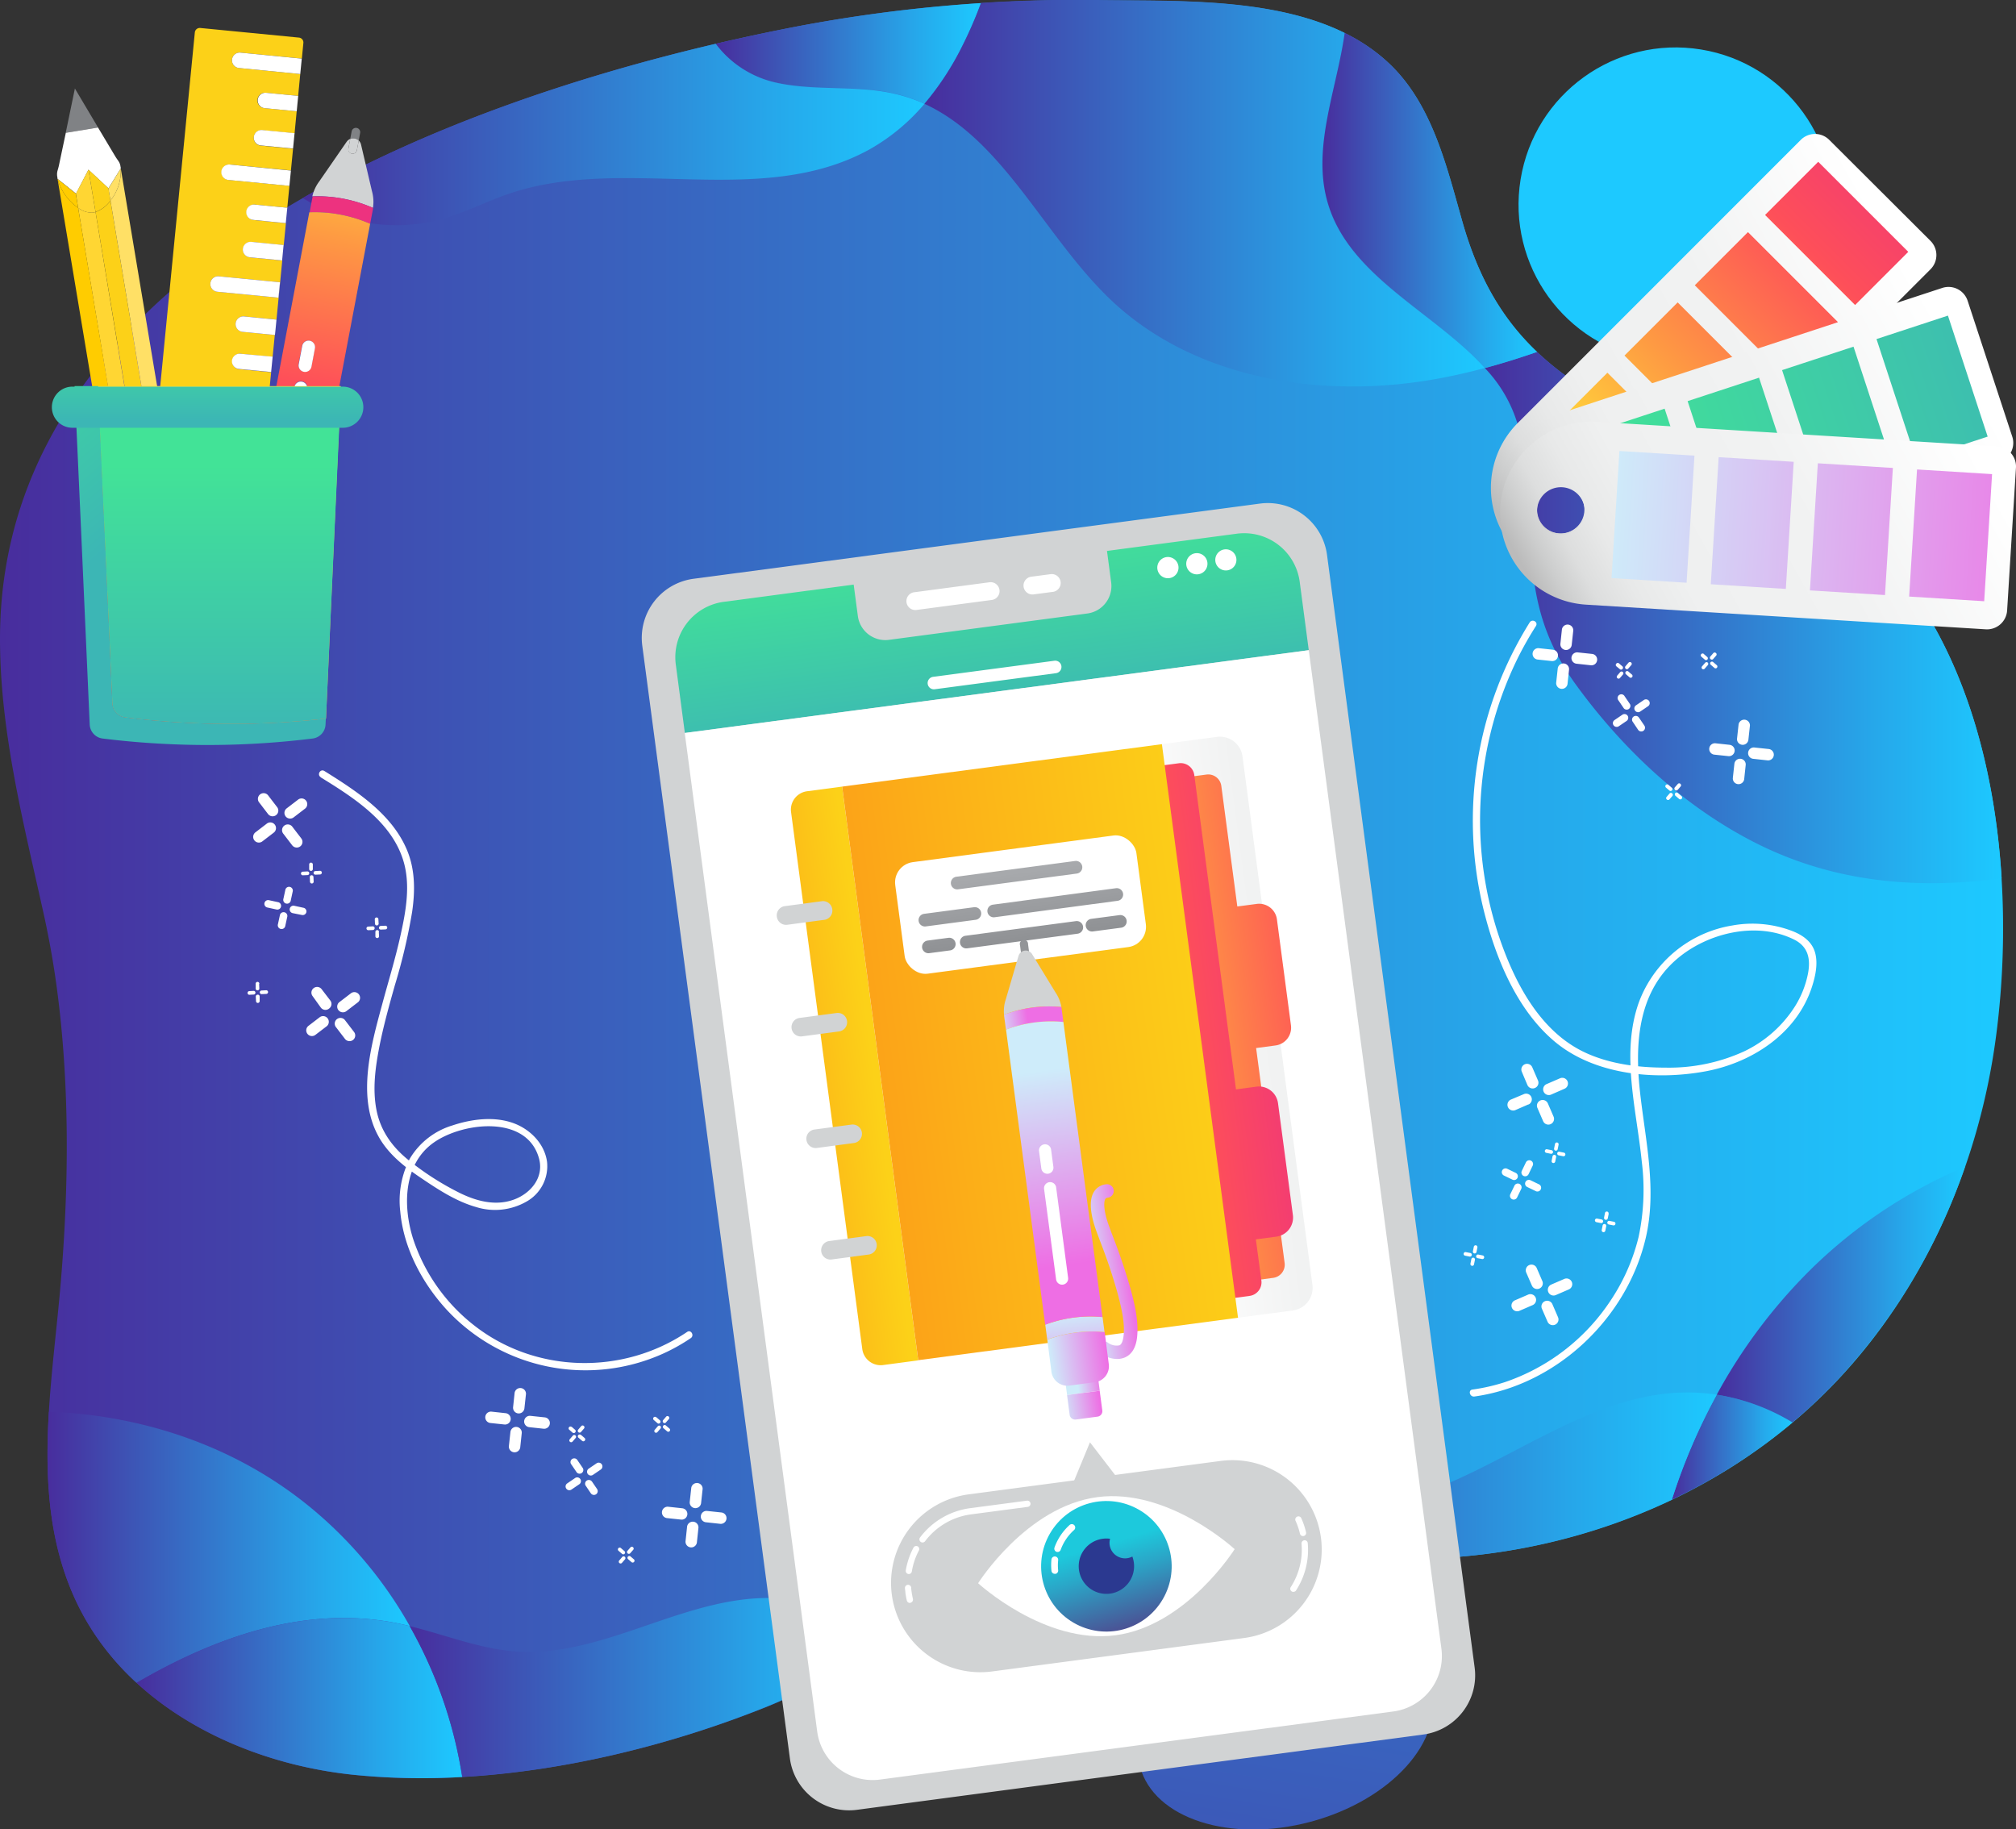 <svg xmlns="http://www.w3.org/2000/svg" xmlns:xlink="http://www.w3.org/1999/xlink" viewBox="0 0 490.15 444.76"><rect x="0" y="0" width="490.15" height="444.76" fill="#333333" stroke="none"/><defs><style>.cls-1{fill:url(#linear-gradient);}.cls-2{fill:url(#linear-gradient-2);}.cls-3{fill:url(#linear-gradient-3);}.cls-4{fill:url(#linear-gradient-4);}.cls-5{fill:url(#linear-gradient-5);}.cls-6{fill:url(#linear-gradient-6);}.cls-7{fill:url(#linear-gradient-7);}.cls-8{fill:url(#linear-gradient-8);}.cls-9{fill:url(#linear-gradient-9);}.cls-10{fill:url(#linear-gradient-10);}.cls-11{fill:url(#linear-gradient-11);}.cls-12{fill:url(#linear-gradient-12);}.cls-13{fill:url(#linear-gradient-13);}.cls-14{fill:url(#linear-gradient-14);}.cls-15{fill:#d1d3d4;}.cls-16{fill:url(#linear-gradient-15);}.cls-17{fill:#fff;}.cls-18{fill:url(#linear-gradient-16);}.cls-19{fill:url(#linear-gradient-17);}.cls-20{fill:url(#linear-gradient-18);}.cls-21{fill:url(#linear-gradient-19);}.cls-22{fill:url(#linear-gradient-20);}.cls-23{fill:url(#linear-gradient-21);}.cls-24{fill:url(#linear-gradient-22);}.cls-25{fill:url(#linear-gradient-23);}.cls-26{fill:url(#linear-gradient-24);}.cls-27{fill:url(#linear-gradient-25);}.cls-28{fill:url(#linear-gradient-26);}.cls-29{fill:url(#linear-gradient-27);}.cls-30{fill:#939598;}.cls-31{fill:url(#linear-gradient-28);}.cls-32{fill:url(#linear-gradient-29);}.cls-33{fill:url(#linear-gradient-30);}.cls-34{fill:url(#linear-gradient-31);}.cls-35{fill:url(#linear-gradient-32);}.cls-36{fill:url(#linear-gradient-33);}.cls-37{fill:url(#linear-gradient-34);}.cls-38{fill:#2b3990;}.cls-39{fill:#fcd118;}.cls-40{fill:#808285;}.cls-41{fill:#ffd633;}.cls-42{fill:#fc0;}.cls-43{fill:#ffe066;}.cls-44{fill:url(#linear-gradient-35);}.cls-45{fill:url(#linear-gradient-36);}.cls-46{fill:url(#linear-gradient-37);}.cls-47{fill:url(#linear-gradient-38);}.cls-48{fill:url(#linear-gradient-39);}.cls-49{fill:url(#linear-gradient-40);}.cls-50{fill:url(#linear-gradient-41);}.cls-51{fill:url(#linear-gradient-42);}.cls-52{fill:url(#linear-gradient-43);}.cls-53{fill:url(#linear-gradient-44);}.cls-54{fill:url(#linear-gradient-45);}.cls-55{fill:url(#linear-gradient-46);}.cls-56{fill:url(#linear-gradient-47);}.cls-57{fill:url(#linear-gradient-48);}.cls-58{fill:url(#linear-gradient-49);}.cls-59{fill:url(#linear-gradient-50);}.cls-60{fill:url(#linear-gradient-51);}.cls-61{fill:url(#linear-gradient-52);}.cls-62{fill:url(#linear-gradient-53);}.cls-63{fill:url(#linear-gradient-54);}.cls-64{fill:url(#linear-gradient-55);}</style><linearGradient id="linear-gradient" y1="216.16" x2="486.99" y2="216.16" gradientUnits="userSpaceOnUse"><stop offset="0" stop-color="#482d9d"/><stop offset="0.21" stop-color="#3e51b3"/><stop offset="0.75" stop-color="#26a7ea"/><stop offset="1" stop-color="#1dc9ff"/></linearGradient><linearGradient id="linear-gradient-2" x1="186.35" y1="533.76" x2="390.96" y2="85.76" gradientTransform="translate(391.26 -360.36) rotate(80.78)" xlink:href="#linear-gradient"/><linearGradient id="linear-gradient-3" x1="71.73" y1="1370.06" x2="276.33" y2="922.08" gradientTransform="matrix(1, 0, 0, 1, 176.3, -808.87)" xlink:href="#linear-gradient"/><linearGradient id="linear-gradient-4" x1="361.03" y1="150.13" x2="486.62" y2="150.13" xlink:href="#linear-gradient"/><linearGradient id="linear-gradient-5" x1="11.55" y1="376.18" x2="99.63" y2="376.18" xlink:href="#linear-gradient"/><linearGradient id="linear-gradient-6" x1="174.04" y1="12.99" x2="238.51" y2="12.99" xlink:href="#linear-gradient"/><linearGradient id="linear-gradient-7" x1="224.77" y1="46.98" x2="361.03" y2="46.98" xlink:href="#linear-gradient"/><linearGradient id="linear-gradient-8" x1="321.51" y1="48.74" x2="373.67" y2="48.74" xlink:href="#linear-gradient"/><linearGradient id="linear-gradient-9" x1="73.66" y1="32.71" x2="224.77" y2="32.71" xlink:href="#linear-gradient"/><linearGradient id="linear-gradient-10" x1="406.48" y1="351.84" x2="435.81" y2="351.84" xlink:href="#linear-gradient"/><linearGradient id="linear-gradient-11" x1="33.21" y1="412.84" x2="112.38" y2="412.84" xlink:href="#linear-gradient"/><linearGradient id="linear-gradient-12" x1="278.52" y1="358.75" x2="417.39" y2="358.75" xlink:href="#linear-gradient"/><linearGradient id="linear-gradient-13" x1="417.39" y1="314.75" x2="477.74" y2="314.75" xlink:href="#linear-gradient"/><linearGradient id="linear-gradient-14" x1="99.63" y1="410.26" x2="215.68" y2="410.26" xlink:href="#linear-gradient"/><linearGradient id="linear-gradient-15" x1="205.97" y1="-579.97" x2="205.97" y2="-532.72" gradientTransform="translate(109.47 732.75) rotate(-7.56)" gradientUnits="userSpaceOnUse"><stop offset="0" stop-color="#42e397"/><stop offset="1" stop-color="#3cb6b5"/></linearGradient><linearGradient id="linear-gradient-16" x1="-448.73" y1="2346.14" x2="-477.53" y2="2346.14" gradientTransform="translate(444.37 -2136.26) rotate(-7.56)" gradientUnits="userSpaceOnUse"><stop offset="0" stop-color="#f1f2f2"/><stop offset="1" stop-color="#fff"/></linearGradient><linearGradient id="linear-gradient-17" x1="-491.42" y1="2346.27" x2="-404.24" y2="2346.27" gradientTransform="translate(444.37 -2136.26) rotate(-7.56)" gradientUnits="userSpaceOnUse"><stop offset="0" stop-color="#ffde39"/><stop offset="0.09" stop-color="#ffc63c"/><stop offset="0.29" stop-color="#fe9843"/><stop offset="0.42" stop-color="#fe7d4b"/><stop offset="0.65" stop-color="#fe4f59"/><stop offset="1" stop-color="#ed327f"/></linearGradient><linearGradient id="linear-gradient-18" x1="-523.63" y1="2346.27" x2="-437.05" y2="2346.27" xlink:href="#linear-gradient-17"/><linearGradient id="linear-gradient-19" x1="-578.61" y1="2346.15" x2="-545.16" y2="2346.15" gradientTransform="translate(444.37 -2136.26) rotate(-7.56)" gradientUnits="userSpaceOnUse"><stop offset="0" stop-color="#fc9e18"/><stop offset="0.31" stop-color="#fcaf18"/><stop offset="1" stop-color="#fcd118"/></linearGradient><linearGradient id="linear-gradient-20" x1="-553.4" y1="2346.14" x2="-457.73" y2="2346.14" gradientTransform="translate(757.36 -2090.29)" xlink:href="#linear-gradient-19"/><linearGradient id="linear-gradient-21" x1="-504.41" y1="2302.04" x2="-504.41" y2="2329.07" gradientTransform="translate(444.37 -2136.26) rotate(-7.56)" gradientUnits="userSpaceOnUse"><stop offset="0" stop-color="#a7a9ac"/><stop offset="1" stop-color="#808285"/></linearGradient><linearGradient id="linear-gradient-22" x1="-495.97" y1="2302.04" x2="-495.97" y2="2329.07" xlink:href="#linear-gradient-21"/><linearGradient id="linear-gradient-23" x1="-521.81" y1="2302.04" x2="-521.81" y2="2329.06" xlink:href="#linear-gradient-21"/><linearGradient id="linear-gradient-24" x1="-484.35" y1="2302.04" x2="-484.35" y2="2329.06" xlink:href="#linear-gradient-21"/><linearGradient id="linear-gradient-25" x1="-505.13" y1="2302.04" x2="-505.13" y2="2329.06" xlink:href="#linear-gradient-21"/><linearGradient id="linear-gradient-26" x1="-525.38" y1="2302.04" x2="-525.38" y2="2329.06" xlink:href="#linear-gradient-21"/><linearGradient id="linear-gradient-27" x1="209.21" y1="-398.68" x2="219.64" y2="-398.68" gradientTransform="translate(109.47 732.75) rotate(-7.56)" gradientUnits="userSpaceOnUse"><stop offset="0" stop-color="#ceecfa"/><stop offset="1" stop-color="#ee6ee4"/></linearGradient><linearGradient id="linear-gradient-28" x1="5508.48" y1="5091.7" x2="5508.48" y2="5085.39" gradientTransform="translate(5353.75 -5171.5) rotate(90)" xlink:href="#linear-gradient-27"/><linearGradient id="linear-gradient-29" x1="5513.56" y1="5096.35" x2="5513.56" y2="5086.87" gradientTransform="translate(4584.93 -5793.29) rotate(82.44)" xlink:href="#linear-gradient-27"/><linearGradient id="linear-gradient-30" x1="197.39" y1="-378.94" x2="211.47" y2="-378.94" xlink:href="#linear-gradient-27"/><linearGradient id="linear-gradient-31" x1="204.43" y1="-390.13" x2="204.43" y2="-367.81" xlink:href="#linear-gradient-27"/><linearGradient id="linear-gradient-32" x1="5418.2" y1="5099.75" x2="5418.2" y2="5092.13" gradientTransform="translate(4584.93 -5793.29) rotate(82.44)" xlink:href="#linear-gradient-27"/><linearGradient id="linear-gradient-33" x1="204.43" y1="-449.43" x2="204.43" y2="-401.77" xlink:href="#linear-gradient-27"/><linearGradient id="linear-gradient-34" x1="318.94" y1="-1134.33" x2="318.94" y2="-1161.25" gradientTransform="translate(-756.42 1002.59) rotate(43.34)" gradientUnits="userSpaceOnUse"><stop offset="0" stop-color="#582d7f"/><stop offset="0.21" stop-color="#4b5194"/><stop offset="0.75" stop-color="#2aa7c8"/><stop offset="1" stop-color="#1dc9dc"/></linearGradient><linearGradient id="linear-gradient-35" x1="4396.34" y1="2465.33" x2="4396.34" y2="2457.18" gradientTransform="matrix(-0.19, 0.98, -0.98, -0.19, 3314.04, -3811.56)" xlink:href="#linear-gradient-17"/><linearGradient id="linear-gradient-36" x1="4393.96" y1="2455.39" x2="4492.49" y2="2455.39" gradientTransform="matrix(-0.19, 0.98, -0.98, -0.19, 3314.04, -3811.56)" xlink:href="#linear-gradient-17"/><linearGradient id="linear-gradient-37" x1="-19.47" y1="86.1" x2="23.23" y2="136.03" gradientTransform="matrix(1, 0, 0, 1, 0, 0)" xlink:href="#linear-gradient-15"/><linearGradient id="linear-gradient-38" x1="53.38" y1="94.18" x2="53.38" y2="196.61" gradientUnits="userSpaceOnUse"><stop offset="0" stop-color="#ffde39"/><stop offset="0.33" stop-color="#ffc63c"/><stop offset="1" stop-color="#fe9843"/></linearGradient><linearGradient id="linear-gradient-39" x1="53.38" y1="112.99" x2="53.38" y2="181.14" gradientTransform="matrix(1, 0, 0, 1, 0, 0)" xlink:href="#linear-gradient-15"/><linearGradient id="linear-gradient-40" x1="50.5" y1="80.28" x2="50.5" y2="102.38" gradientTransform="matrix(1, 0, 0, 1, 0, 0)" xlink:href="#linear-gradient-15"/><linearGradient id="linear-gradient-41" x1="-228.36" y1="2336.4" x2="-196.5" y2="2224.88" gradientTransform="translate(2173.73 -1373.29) rotate(45)" gradientUnits="userSpaceOnUse"><stop offset="0" stop-color="#bbb"/><stop offset="0.05" stop-color="#cccdcd"/><stop offset="0.11" stop-color="#dddede"/><stop offset="0.19" stop-color="#e8e9e9"/><stop offset="0.3" stop-color="#eff0f0"/><stop offset="0.6" stop-color="#f1f2f2"/><stop offset="1" stop-color="#fff"/></linearGradient><linearGradient id="linear-gradient-42" x1="-210.1" y1="2316.06" x2="-210.1" y2="2198.64" gradientTransform="translate(656.65 -2175.74)" xlink:href="#linear-gradient-17"/><linearGradient id="linear-gradient-43" x1="-210.1" y1="2316.06" x2="-210.1" y2="2198.64" gradientTransform="translate(639.56 -2182.82)" xlink:href="#linear-gradient-17"/><linearGradient id="linear-gradient-44" x1="-210.1" y1="2316.06" x2="-210.1" y2="2198.64" gradientTransform="translate(622.47 -2189.9)" xlink:href="#linear-gradient-17"/><linearGradient id="linear-gradient-45" x1="-210.1" y1="2316.06" x2="-210.1" y2="2198.64" gradientTransform="translate(605.39 -2196.97)" xlink:href="#linear-gradient-17"/><linearGradient id="linear-gradient-46" x1="-203.66" y1="2343.19" x2="-171.67" y2="2231.23" xlink:href="#linear-gradient-41"/><linearGradient id="linear-gradient-47" x1="173.25" y1="3968.41" x2="173.25" y2="3850.99" gradientTransform="translate(296.41 -3790.63)" xlink:href="#linear-gradient-15"/><linearGradient id="linear-gradient-48" x1="173.25" y1="3968.41" x2="173.25" y2="3850.99" gradientTransform="translate(273.45 -3807.26)" xlink:href="#linear-gradient-15"/><linearGradient id="linear-gradient-49" x1="173.25" y1="3968.41" x2="173.25" y2="3850.98" gradientTransform="translate(250.49 -3823.89)" xlink:href="#linear-gradient-15"/><linearGradient id="linear-gradient-50" x1="173.25" y1="3968.41" x2="173.25" y2="3850.98" gradientTransform="translate(227.53 -3840.52)" xlink:href="#linear-gradient-15"/><linearGradient id="linear-gradient-51" x1="-185.99" y1="2349.62" x2="-155.9" y2="2244.33" xlink:href="#linear-gradient-41"/><linearGradient id="linear-gradient-52" x1="1064.43" y1="5197.86" x2="1064.43" y2="5080.45" gradientTransform="translate(-590.19 -4984.26)" xlink:href="#linear-gradient-27"/><linearGradient id="linear-gradient-53" x1="1064.43" y1="5197.86" x2="1064.43" y2="5080.45" gradientTransform="translate(-614.3 -5009.93)" xlink:href="#linear-gradient-27"/><linearGradient id="linear-gradient-54" x1="1064.43" y1="5197.86" x2="1064.43" y2="5080.44" gradientTransform="translate(-638.43 -5035.59)" xlink:href="#linear-gradient-27"/><linearGradient id="linear-gradient-55" x1="1064.43" y1="5197.86" x2="1064.43" y2="5080.44" gradientTransform="translate(-662.56 -5061.25)" xlink:href="#linear-gradient-27"/></defs><g id="Ebene_2" data-name="Ebene 2"><g id="FILL_THE" data-name="FILL THE"><path class="cls-1" d="M13.41,237.31q-1.1-7.44-2.78-15.09C5.73,200.12,0,177.93,0,155.29.06,62.45,115.66,22,190.53,7.07a361.89,361.89,0,0,1,76.3-7c22.84.34,53.79-1.36,71.39,15.84,10,9.81,13.45,24.33,17.28,37.84C361.42,74.64,371.9,87.5,391,97.81c20.84,11.28,45.49,16.83,63.09,33.5,30.46,28.82,36.4,80.39,31.29,120-4,31.33-17.23,61.76-39,84.64-30.09,31.6-75,46.46-118.1,42.39-17.44-1.64-34.32-9.27-52-6.85-32.41,4.43-60.29,31.69-90.41,43.7C155.21,427.36,118.45,435,85.53,431.44c-26.9-2.89-54.21-16.5-66.33-40.7C7.25,366.87,12.3,339.43,14.58,314,16.84,288.83,17.09,262.36,13.41,237.31Z"/><circle class="cls-2" cx="407.41" cy="49.75" r="38.22" transform="translate(293.04 443.93) rotate(-80.78)"/><ellipse class="cls-3" cx="312.57" cy="420.01" rx="36.61" ry="23.66" transform="translate(-98.14 95.32) rotate(-15.01)"/><path class="cls-4" d="M369.38,104.58c5.38,23.65-1.87,40.56,14,62.19,11.28,15.42,25.57,28.86,42.52,37.68,19.5,10.15,40.13,11.84,60.76,9.08-1.89-30.61-11.19-62-32.55-82.22-17.6-16.67-42.25-22.22-63.09-33.5a79.33,79.33,0,0,1-17.31-12.26C369.5,87,365.29,88.33,361,89.47A33.67,33.67,0,0,1,369.38,104.58Z"/><path class="cls-5" d="M96.46,394.62c1.06.21,2.12.45,3.17.71a102.41,102.41,0,0,0-23-27.89C58.42,352,35.34,344.07,11.89,343.22c-1,16.32-.15,32.62,7.31,47.52a64,64,0,0,0,14,18.39C52.88,397.67,74.6,390.28,96.46,394.62Z"/><path class="cls-6" d="M188.44,20c9.78,2.23,20.17.47,29.9,2.95a37.63,37.63,0,0,1,6.43,2.27,69.48,69.48,0,0,0,9-13.7A101.06,101.06,0,0,0,238.51.75a365.47,365.47,0,0,0-48,6.32C185.22,8.13,179.7,9.32,174,10.65A25.08,25.08,0,0,0,188.44,20Z"/><path class="cls-7" d="M224.77,25.24c19.41,8.89,29.44,32.79,45.66,48C291,92.46,321.86,97.11,349.52,92.07Q355.34,91,361,89.47c-12.1-13.37-32.6-22-38.08-39.56-4.23-13.54,2-27.75,4-41.91C309.2-.75,285.35.31,266.83,0q-14.16-.21-28.32.71a101.06,101.06,0,0,1-4.69,10.79A69.48,69.48,0,0,1,224.77,25.24Z"/><path class="cls-8" d="M323,49.91c5.48,17.54,26,26.19,38.08,39.56,4.26-1.14,8.47-2.46,12.64-3.92C365,77.29,359.31,67.18,355.5,53.72s-7.24-28-17.28-37.84A43.62,43.62,0,0,0,326.94,8C324.94,22.16,318.72,36.37,323,49.91Z"/><path class="cls-9" d="M107.24,53.34c5.59-1.56,10.79-4.26,16.28-6.16,28.14-9.71,61.19,3.78,87.78-10.8a48.92,48.92,0,0,0,13.47-11.14A37.63,37.63,0,0,0,218.34,23c-9.73-2.48-20.12-.72-29.9-2.95A25.08,25.08,0,0,1,174,10.65c-32,7.51-68.88,19.43-100.38,37.49A42.57,42.57,0,0,0,107.24,53.34Z"/><path class="cls-10" d="M406.48,364.6a137.63,137.63,0,0,0,29.33-18.78,50.35,50.35,0,0,0-18.42-6.74A144.12,144.12,0,0,0,406.48,364.6Z"/><path class="cls-11" d="M96.46,394.62c-21.86-4.34-43.58,3.05-63.25,14.51,13.93,12.8,33.22,20.26,52.32,22.31a165.22,165.22,0,0,0,26.85.58,108.11,108.11,0,0,0-12.75-36.69C98.58,395.07,97.52,394.83,96.46,394.62Z"/><path class="cls-12" d="M407.07,338.63c-30,2.08-54.89,31.33-84.69,27.36-5.21-.69-10.25-2.41-15.47-3.08-10.1-1.28-20.37,2.08-28.39,8.31,16.87-1.51,33,5.53,49.72,7.1a150.14,150.14,0,0,0,78.24-13.72,144.12,144.12,0,0,1,10.91-25.52A47.5,47.5,0,0,0,407.07,338.63Z"/><path class="cls-13" d="M446.34,335.93a144.53,144.53,0,0,0,31.4-52.25,119.55,119.55,0,0,0-37.23,24.69,130.6,130.6,0,0,0-23.12,30.71,50.35,50.35,0,0,1,18.42,6.74A129.29,129.29,0,0,0,446.34,335.93Z"/><path class="cls-14" d="M185.4,388.52c-20.51.59-39.33,14.38-59.8,13-8.89-.61-17.3-4.06-26-6.18A108.11,108.11,0,0,1,112.38,432c25.16-1.41,51-7.89,73.42-16.85,10.13-4,20-9.8,29.88-15.84C207.14,392.39,196.44,388.2,185.4,388.52Z"/><path class="cls-15" d="M346.06,421.69,208.34,440a14.52,14.52,0,0,1-16.29-12.48L156.16,157a14.5,14.5,0,0,1,12.47-16.29l137.72-18.28a14.52,14.52,0,0,1,16.29,12.48L358.53,405.4A14.51,14.51,0,0,1,346.06,421.69Z"/><path class="cls-16" d="M316,141.45a13.62,13.62,0,0,0-15.28-11.7L176,146.31a13.59,13.59,0,0,0-11.69,15.27l2.2,16.62L318.2,158.07Z"/><path class="cls-17" d="M166.48,178.2,198.69,421A13.6,13.6,0,0,0,214,432.64l124.76-16.55a13.6,13.6,0,0,0,11.69-15.27L318.2,158.07Z"/><path class="cls-17" d="M286.51,137.65a2.58,2.58,0,1,1-2.9-2.21A2.59,2.59,0,0,1,286.51,137.65Z"/><path class="cls-17" d="M293.55,136.72a2.58,2.58,0,1,1-2.89-2.22A2.58,2.58,0,0,1,293.55,136.72Z"/><path class="cls-17" d="M300.59,135.78a2.57,2.57,0,1,1-2.89-2.21A2.58,2.58,0,0,1,300.59,135.78Z"/><path class="cls-15" d="M264.37,149.15l-48.25,6.41a6.74,6.74,0,0,1-7.55-5.79l-1.35-10.16,61.59-8.17,1.35,10.16A6.73,6.73,0,0,1,264.37,149.15Z"/><path class="cls-17" d="M241.21,145.85l-18.45,2.45a2.17,2.17,0,0,1-.57-4.3l18.45-2.45a2.17,2.17,0,0,1,.57,4.3Z"/><path class="cls-17" d="M256.07,143.88l-4.84.64a2.17,2.17,0,0,1-.57-4.3l4.84-.64a2.17,2.17,0,0,1,.57,4.3Z"/><path class="cls-17" d="M256.75,163.66l-29.49,3.91a1.52,1.52,0,0,1-1.71-1.31h0a1.53,1.53,0,0,1,1.31-1.71l29.49-3.91a1.52,1.52,0,0,1,1.71,1.31h0A1.53,1.53,0,0,1,256.75,163.66Z"/><path class="cls-18" d="M314.37,318.59,229.11,329.9l-18.5-139.44,85.26-11.31a5.53,5.53,0,0,1,6.22,4.76l17,128.46A5.53,5.53,0,0,1,314.37,318.59Z"/><path class="cls-19" d="M305.55,219.76l-4.72.62-3.89-29.3a3.21,3.21,0,0,0-3.62-2.77l-16.94,2.24,16.24,122.37,16.94-2.25a3.23,3.23,0,0,0,2.77-3.63L305.4,254.8l4.72-.63a4.36,4.36,0,0,0,3.75-4.9l-3.41-25.76A4.37,4.37,0,0,0,305.55,219.76Z"/><path class="cls-20" d="M305.45,264.19l-4.94.66-10.14-76.41a3.34,3.34,0,0,0-3.75-2.88l-18,2.39,17.18,129.5,18-2.39a3.34,3.34,0,0,0,2.88-3.75l-1.34-10,5-.66a4.68,4.68,0,0,0,4-5.25l-3.61-27.15A4.68,4.68,0,0,0,305.45,264.19Z"/><path class="cls-21" d="M192.33,197.42,209.65,328a4.51,4.51,0,0,0,5.06,3.87l8.54-1.14L204.74,191.24l-8.54,1.13A4.51,4.51,0,0,0,192.33,197.42Z"/><rect class="cls-22" x="213.65" y="185.47" width="78.43" height="140.67" transform="translate(-31.45 35.49) rotate(-7.56)"/><rect class="cls-17" x="218.54" y="206.25" width="59.15" height="27.36" rx="4.97" transform="translate(-26.77 34.55) rotate(-7.56)"/><path class="cls-23" d="M261.8,212.38l-28.87,3.83a1.54,1.54,0,0,1-.41-3.06l28.87-3.83a1.54,1.54,0,0,1,.41,3.06Z"/><path class="cls-24" d="M271.73,219l-29.92,4a1.54,1.54,0,1,1-.41-3.06l29.92-4a1.54,1.54,0,1,1,.41,3.06Z"/><path class="cls-25" d="M237.22,223.62l-12.14,1.61a1.54,1.54,0,0,1-.41-3.06l12.14-1.61a1.54,1.54,0,1,1,.41,3.06Z"/><path class="cls-26" d="M272.59,225.54l-6.88.91a1.54,1.54,0,0,1-.41-3.06l6.89-.91a1.54,1.54,0,0,1,.4,3.06Z"/><path class="cls-27" d="M262,227l-26.86,3.56a1.54,1.54,0,0,1-.41-3.06l26.86-3.56A1.54,1.54,0,1,1,262,227Z"/><path class="cls-28" d="M231,231.06l-5.07.67a1.54,1.54,0,0,1-.41-3.06l5.07-.67a1.54,1.54,0,0,1,.41,3.06Z"/><path class="cls-15" d="M200.41,223.63l-9,1.2a2.26,2.26,0,0,1-2.54-2h0a2.25,2.25,0,0,1,1.94-2.53l9-1.2a2.26,2.26,0,0,1,2.54,1.94h0A2.27,2.27,0,0,1,200.41,223.63Z"/><path class="cls-15" d="M204,250.76l-9,1.2a2.26,2.26,0,0,1-2.54-1.94h0a2.25,2.25,0,0,1,1.94-2.54l9-1.2a2.26,2.26,0,0,1,2.54,1.94h0A2.26,2.26,0,0,1,204,250.76Z"/><path class="cls-15" d="M207.61,277.89l-9,1.2a2.26,2.26,0,0,1-2.54-1.94h0a2.25,2.25,0,0,1,1.94-2.54l9-1.2a2.26,2.26,0,0,1,2.54,1.94h0A2.26,2.26,0,0,1,207.61,277.89Z"/><path class="cls-15" d="M211.21,305l-9,1.2a2.25,2.25,0,0,1-2.54-1.94h0a2.26,2.26,0,0,1,1.94-2.54l9-1.2a2.26,2.26,0,0,1,2.54,1.95h0A2.26,2.26,0,0,1,211.21,305Z"/><path class="cls-29" d="M266.82,328a1.62,1.62,0,0,1,.23-1.08,1.64,1.64,0,0,1,2.26-.53,3.52,3.52,0,0,0,2.87.68c.65-.31.9-1.46,1-2.37.32-3.08-.44-6.33-1.38-10a133.74,133.74,0,0,0-4.35-13c-.27-.73-.54-1.46-.82-2.2-1.13-3.07-2.17-7.24-.69-9.7a3.89,3.89,0,0,1,2.94-1.87,1.64,1.64,0,1,1,.43,3.25c-.38.05-.49.18-.57.31-.48.81-.37,3.25,1,6.87.27.73.54,1.47.82,2.2a140.14,140.14,0,0,1,4.45,13.3c.78,3,1.86,7.2,1.46,11.12-.26,2.56-1.24,4.24-2.89,5s-3.83.46-6-.86A1.63,1.63,0,0,1,266.82,328Z"/><path class="cls-30" d="M248.5,233.75,248,229.8a1,1,0,1,1,1.95-.26l.53,4a1,1,0,1,1-1.95.26Z"/><rect class="cls-31" x="259.14" y="334.67" width="8.01" height="3.98" transform="translate(-42 37.54) rotate(-7.56)"/><path class="cls-32" d="M268,342.9l-.63-4.79-7.94,1.05.63,4.8a1.35,1.35,0,0,0,1.51,1.15l5.28-.7A1.34,1.34,0,0,0,268,342.9Z"/><path class="cls-15" d="M250.59,245a31.47,31.47,0,0,1,7.39-.19h.07a9,9,0,0,0-1.42-3.52l-5.73-9.38a1.83,1.83,0,0,0-3.25.43l-3.09,10.55a9,9,0,0,0-.45,3.77h.07A31.06,31.06,0,0,1,250.59,245Z"/><path class="cls-33" d="M269.58,331.66l-1-7.82h-.08a31.38,31.38,0,0,0-7.38.19,31.06,31.06,0,0,0-6.41,1.64h-.08l1,7.82a3.91,3.91,0,0,0,4.39,3.37l6.2-.82A3.92,3.92,0,0,0,269.58,331.66Z"/><path class="cls-34" d="M268.54,323.84l-.48-3.64H268a31.47,31.47,0,0,0-7.39.19,31.12,31.12,0,0,0-6.4,1.64h-.08l.48,3.64h.08a31.06,31.06,0,0,1,6.41-1.64,31.38,31.38,0,0,1,7.38-.19Z"/><path class="cls-35" d="M251.07,248.65a31.47,31.47,0,0,1,7.39-.19h.08l-.44-3.3c0-.12,0-.23-.05-.34H258a31.47,31.47,0,0,0-7.39.19,31.06,31.06,0,0,0-6.41,1.64h-.07c0,.11,0,.23,0,.34l.44,3.3h.08A31.77,31.77,0,0,1,251.07,248.65Z"/><path class="cls-36" d="M268.06,320.2l-9.52-71.75h-.08a31.16,31.16,0,0,0-13.79,1.83h-.08l9.52,71.75h.08a31.12,31.12,0,0,1,6.4-1.64,31.47,31.47,0,0,1,7.39-.19Z"/><path class="cls-17" d="M256.77,311.05l-2.91-21.9a1.48,1.48,0,1,1,2.93-.39l2.9,21.9a1.47,1.47,0,1,1-2.92.39Z"/><path class="cls-17" d="M253.17,284l-.56-4.22a1.48,1.48,0,0,1,2.93-.38l.56,4.21a1.48,1.48,0,1,1-2.93.39Z"/><path class="cls-15" d="M302.49,398.23l-61.27,8.13a21.72,21.72,0,0,1-24.39-18.67h0a21.72,21.72,0,0,1,18.67-24.38l61.28-8.13a21.71,21.71,0,0,1,24.38,18.67h0A21.71,21.71,0,0,1,302.49,398.23Z"/><path class="cls-17" d="M314.54,387a.72.72,0,0,1-.51-.11.75.75,0,0,1-.23-1,16.74,16.74,0,0,0,2.64-10.6.77.77,0,0,1,.69-.82.75.75,0,0,1,.82.69,18.12,18.12,0,0,1-2.87,11.55A.73.73,0,0,1,314.54,387Z"/><path class="cls-17" d="M316.9,373.44a.75.75,0,0,1-.84-.58,16.94,16.94,0,0,0-1.1-3.19.77.77,0,0,1,1.39-.64,18.66,18.66,0,0,1,1.19,3.49.75.75,0,0,1-.57.91Z"/><path class="cls-17" d="M224.4,375a.73.73,0,0,1-.56-.15.76.76,0,0,1-.15-1.06,18.24,18.24,0,0,1,12.23-7.13l13.76-1.82a.76.76,0,0,1,.86.65.77.77,0,0,1-.66.86l-13.76,1.82a16.74,16.74,0,0,0-11.21,6.54A.76.76,0,0,1,224.4,375Z"/><path class="cls-17" d="M221.08,382.67h-.23a.77.77,0,0,1-.63-.88,18.52,18.52,0,0,1,1.88-5.54.76.76,0,0,1,1-.31.75.75,0,0,1,.32,1,16.5,16.5,0,0,0-1.72,5.08A.76.76,0,0,1,221.08,382.67Z"/><path class="cls-17" d="M221.32,389.7a.77.77,0,0,1-.84-.58c-.15-.61-.26-1.24-.35-1.87,0-.37-.09-.76-.11-1.13a.76.76,0,0,1,.7-.82.77.77,0,0,1,.82.71c0,.34.06.7.1,1,.08.58.19,1.15.32,1.71a.77.77,0,0,1-.56.92Z"/><polygon class="cls-15" points="265 350.65 258.41 366.61 275.53 364.34 265 350.65"/><path class="cls-17" d="M300.18,376.63s-11.73,18.65-28.95,20.93-33.42-12.65-33.42-12.65,11.74-18.65,29-20.93S300.18,376.63,300.18,376.63Z"/><circle class="cls-37" cx="269" cy="380.77" r="15.87" transform="translate(-195.41 421.67) rotate(-59.79)"/><path class="cls-17" d="M257.38,377.28a.86.86,0,0,1-.5,0,.82.82,0,0,1-.5-1.05A13.53,13.53,0,0,1,260,370.8a.82.82,0,1,1,1.1,1.21,11.9,11.9,0,0,0-3.21,4.76A.83.83,0,0,1,257.38,377.28Z"/><path class="cls-17" d="M256.68,382.62a.41.41,0,0,1-.16,0,.81.81,0,0,1-.88-.74,13.3,13.3,0,0,1,0-2.75.82.82,0,0,1,1.63.19,11.51,11.51,0,0,0,0,2.42A.82.82,0,0,1,256.68,382.62Z"/><path class="cls-38" d="M274.05,378.83a3.78,3.78,0,0,1-4.16-4.73,6.63,6.63,0,0,0-1.78,0,6.73,6.73,0,1,0,7.56,5.78,7.09,7.09,0,0,0-.36-1.46A3.89,3.89,0,0,1,274.05,378.83Z"/><path class="cls-39" d="M64.82,101.79,65,99.56,50.18,98.12a1.88,1.88,0,0,1,.36-3.74h0L65.4,95.82l1.41-14.38L59,80.68a1.88,1.88,0,0,1,.37-3.75h0l7.85.76L67,80l1.79-18.33-.16,1.66-7.85-.76a1.88,1.88,0,0,1,.36-3.75h0l7.85.77.52-5.33-7.84-.76A1.88,1.88,0,1,1,62,49.74h0l7.85.76.52-5.32L55.51,43.74A1.88,1.88,0,0,1,55.87,40h0l14.86,1.44L70.58,43l.67-6.84-7.85-.76a1.88,1.88,0,0,1,.36-3.75h0l7.86.76L73,18,58.17,16.54a1.88,1.88,0,1,1,.36-3.74h0l14.86,1.44.37-3.79a1.2,1.2,0,0,0-1.08-1.31l-24-2.34a1.21,1.21,0,0,0-1.31,1.08l-8.71,89,.81,4.9ZM62.6,24.24a1.88,1.88,0,0,1,2.05-1.69h0l7.85.76-.36,3.74-7.85-.76A1.88,1.88,0,0,1,62.6,24.24ZM58.44,86h0l7.85.76-.37,3.74-7.84-.76A1.88,1.88,0,0,1,58.44,86ZM51.15,68.87a1.89,1.89,0,0,1,2.06-1.69h0l14.86,1.45-.37,3.74L52.84,70.93A1.89,1.89,0,0,1,51.15,68.87Z"/><rect class="cls-17" x="71.33" y="16.11" width="3.76" transform="matrix(0.1, -1, 1, 0.1, 50.04, 87.4)"/><path class="cls-17" d="M58.53,12.8a1.88,1.88,0,1,0-.36,3.74L73,18l.37-3.75L58.53,12.8Z"/><path class="cls-17" d="M64.29,26.29l7.85.76.36-3.74-7.85-.76h0a1.88,1.88,0,0,0-.36,3.74Z"/><rect class="cls-17" x="69.55" y="34.24" width="3.76" transform="translate(30.39 102) rotate(-84.41)"/><path class="cls-17" d="M63.76,31.61a1.88,1.88,0,0,0-.36,3.75l7.85.76.37-3.75-7.86-.76Z"/><polygon class="cls-17" points="70.36 45.18 70.58 42.96 70.36 45.18 70.36 45.18"/><path class="cls-17" d="M55.87,40h0a1.88,1.88,0,0,0-.36,3.75l14.85,1.44L70.58,43l.15-1.53Z"/><rect class="cls-17" x="67.78" y="52.37" width="3.76" transform="translate(10.75 116.6) rotate(-84.41)"/><path class="cls-17" d="M62,49.74a1.88,1.88,0,1,0-.36,3.74l7.84.76.37-3.74L62,49.74Z"/><polygon class="cls-17" points="68.95 59.56 68.95 59.56 68.75 61.66 68.95 59.56"/><path class="cls-17" d="M61.1,58.8a1.88,1.88,0,0,0-.36,3.75l7.85.76.16-1.66.2-2.08L61.1,58.8Z"/><path class="cls-17" d="M52.84,70.93,67.7,72.37l.37-3.74L53.21,67.18h0a1.88,1.88,0,0,0-.37,3.75Z"/><polygon class="cls-17" points="66.81 81.44 66.95 79.98 66.81 81.44 66.81 81.44"/><path class="cls-17" d="M59.33,76.93h0A1.88,1.88,0,0,0,59,80.68l7.85.76L67,80l.22-2.29Z"/><path class="cls-17" d="M56.39,87.69a1.88,1.88,0,0,0,1.69,2l7.84.76.37-3.74L58.44,86h0A1.88,1.88,0,0,0,56.39,87.69Z"/><rect class="cls-17" x="63.34" y="97.69" width="3.76" transform="translate(-38.36 153.08) rotate(-84.41)"/><path class="cls-17" d="M50.54,94.38a1.88,1.88,0,0,0-.36,3.74L65,99.56l.36-3.74L50.54,94.38Z"/><polygon class="cls-40" points="18.21 21.52 15.98 32.29 23.83 30.98 18.21 21.52"/><path class="cls-17" d="M21.51,41.26l4.85,4.53,3-4.83c0-.13,0-.25-.05-.38a3.15,3.15,0,0,0-.27-1,4.25,4.25,0,0,0-.27-.46c-.28-.4-.56-.79-.8-1.2L23.83,31,16,32.29,14.33,40.2c-.1.48-.24.93-.37,1.4a3.35,3.35,0,0,0,0,1.54c0,.13,0,.25.07.38l4.46,3.56Z"/><path class="cls-41" d="M23.23,51.55a5.18,5.18,0,0,1-.66.14A5.41,5.41,0,0,1,19,50.53l8.56,51.26h4Z"/><path class="cls-41" d="M22.57,51.69a5.18,5.18,0,0,0,.66-.14L21.51,41.26l-3.06,5.82L19,50.53A5.41,5.41,0,0,0,22.57,51.69Z"/><path class="cls-42" d="M19,50.53a12.76,12.76,0,0,1-5-7h0l9.73,58.28h3.87Z"/><path class="cls-42" d="M19,50.53l-.57-3.45L14,43.52A12.76,12.76,0,0,0,19,50.53Z"/><path class="cls-39" d="M23.23,51.55l8.38,50.24H35.7l-8.84-53A7.78,7.78,0,0,1,23.23,51.55Z"/><path class="cls-39" d="M26.86,48.77l-.5-3-4.85-4.53,1.72,10.29A7.78,7.78,0,0,0,26.86,48.77Z"/><path class="cls-43" d="M26.86,48.77l8.84,53h2.52l.48-4.9L29.36,40.94v0A11.56,11.56,0,0,1,26.86,48.77Z"/><polygon class="cls-43" points="39.51 101.79 38.7 96.89 38.22 101.79 39.51 101.79"/><path class="cls-43" d="M26.86,48.77A11.56,11.56,0,0,0,29.35,41l-3,4.83Z"/><path class="cls-40" d="M87.22,34.17l.34-1.84a1,1,0,1,0-2.06-.39l-.35,1.83A2,2,0,0,1,87.22,34.17Z"/><path class="cls-15" d="M83.06,48.23a34.15,34.15,0,0,1,7.55,2.28l.07,0a9.56,9.56,0,0,0-.25-4.05L87.76,35.06a1.94,1.94,0,0,0-.54-.89l-.45,2.34a1,1,0,1,1-2.06-.39l.44-2.35a2,2,0,0,0-.83.64l-6.67,9.65a9.65,9.65,0,0,0-1.71,3.67l.08,0A33.41,33.41,0,0,1,83.06,48.23Z"/><path class="cls-15" d="M85.54,37.35a1.05,1.05,0,0,0,1.23-.84l.45-2.34a2,2,0,0,0-2.07-.4l-.44,2.35A1,1,0,0,0,85.54,37.35Z"/><path class="cls-44" d="M82.33,52.09a33.11,33.11,0,0,1,7.55,2.28H90l.67-3.49c0-.12,0-.24.05-.36l-.07,0a34.15,34.15,0,0,0-7.55-2.28,33.41,33.41,0,0,0-7-.48l-.08,0c0,.12-.06.24-.08.36l-.66,3.5h.09A33.49,33.49,0,0,1,82.33,52.09Z"/><path class="cls-45" d="M71.59,94.06a1.58,1.58,0,1,1,3.1.58l-1.36,7.15H81l9-47.41h-.08a33.11,33.11,0,0,0-7.55-2.28,33.49,33.49,0,0,0-7-.49H75.2l-9.51,50.2h4.44Zm1-5.5.85-4.46a1.57,1.57,0,0,1,1.84-1.26,1.59,1.59,0,0,1,1.25,1.85l-.84,4.46a1.58,1.58,0,0,1-3.1-.59Z"/><path class="cls-17" d="M73.43,92.8a1.58,1.58,0,0,0-1.84,1.26l-1.46,7.73h3.2l1.36-7.15A1.58,1.58,0,0,0,73.43,92.8Z"/><path class="cls-17" d="M73.89,90.4a1.58,1.58,0,0,0,1.84-1.25l.84-4.46a1.59,1.59,0,0,0-1.25-1.85,1.57,1.57,0,0,0-1.84,1.26l-.85,4.46A1.57,1.57,0,0,0,73.89,90.4Z"/><path class="cls-46" d="M30.47,174.41a3.59,3.59,0,0,1-3.14-3.4L23.88,93.86H18.13Q20,135,21.81,176.15a3.59,3.59,0,0,0,3.14,3.4,208.85,208.85,0,0,0,24.66,1.57A208.12,208.12,0,0,0,76,179.55a3.59,3.59,0,0,0,3.15-3.4l.07-1.47A208.66,208.66,0,0,1,55.13,176,208.85,208.85,0,0,1,30.47,174.41Z"/><path class="cls-47" d="M23.88,93.86,27.33,171a3.59,3.59,0,0,0,3.14,3.4A208.85,208.85,0,0,0,55.13,176a208.66,208.66,0,0,0,24.13-1.3l3.61-80.82Z"/><path class="cls-48" d="M23.88,95.26c1.15,25.71,2.3,50,3.45,75.75a3.59,3.59,0,0,0,3.14,3.4A208.85,208.85,0,0,0,55.13,176a208.66,208.66,0,0,0,24.13-1.3l3.61-79.42Z"/><path class="cls-49" d="M83.34,104H17.66a5,5,0,0,1-5.05-5h0a5,5,0,0,1,5.05-5H83.34a5,5,0,0,1,5,5h0A5,5,0,0,1,83.34,104Z"/><path class="cls-50" d="M437.83,34,369,102.85a22.28,22.28,0,0,0,0,31.49h0a22.26,22.26,0,0,0,31.49,0l68.87-68.87a4.88,4.88,0,0,0,0-6.91L444.74,34A4.88,4.88,0,0,0,437.83,34ZM375.3,128a5.81,5.81,0,1,1,8.21,0A5.82,5.82,0,0,1,375.3,128Z"/><rect class="cls-51" x="431.07" y="47.61" width="30.96" height="18.28" transform="translate(170.92 -299.14) rotate(45)"/><rect class="cls-52" x="413.98" y="64.7" width="30.96" height="18.28" transform="translate(178 -282.05) rotate(45)"/><rect class="cls-53" x="396.89" y="81.79" width="30.96" height="18.28" transform="translate(185.08 -264.96) rotate(45)"/><rect class="cls-54" x="379.81" y="98.88" width="30.96" height="18.28" transform="translate(192.16 -247.87) rotate(45)"/><path class="cls-55" d="M472.23,70l-92.54,30.39a22.28,22.28,0,0,0-14.21,28.1h0a22.27,22.27,0,0,0,28.11,14.21l92.54-30.38a4.89,4.89,0,0,0,3.11-6.17l-10.84-33A4.89,4.89,0,0,0,472.23,70ZM374,125.72a5.8,5.8,0,1,1,7.32,3.71A5.8,5.8,0,0,1,374,125.72Z"/><rect class="cls-56" x="454.26" y="85.15" width="30.96" height="18.28" transform="translate(412.77 -381.42) rotate(71.82)"/><rect class="cls-57" x="431.3" y="92.69" width="30.96" height="18.28" transform="translate(404.14 -354.41) rotate(71.82)"/><rect class="cls-58" x="408.34" y="100.23" width="30.96" height="18.28" transform="translate(395.5 -327.41) rotate(71.82)"/><rect class="cls-59" x="385.38" y="107.77" width="30.96" height="18.28" transform="translate(386.87 -300.41) rotate(71.82)"/><path class="cls-60" d="M485.57,108.54l-97.22-6a22.27,22.27,0,0,0-23.6,20.85h0A22.27,22.27,0,0,0,385.6,147l97.21,6a4.9,4.9,0,0,0,5.18-4.58l2.15-34.69A4.88,4.88,0,0,0,485.57,108.54ZM373.7,123.91a5.81,5.81,0,1,1,5.44,6.15A5.82,5.82,0,0,1,373.7,123.91Z"/><rect class="cls-61" x="458.79" y="121.01" width="30.96" height="18.28" transform="translate(633.52 -335.15) rotate(93.55)"/><rect class="cls-62" x="434.67" y="119.51" width="30.96" height="18.28" transform="translate(606.41 -312.67) rotate(93.55)"/><rect class="cls-63" x="410.55" y="118.01" width="30.96" height="18.28" transform="translate(579.31 -290.18) rotate(93.55)"/><rect class="cls-64" x="386.43" y="116.52" width="30.96" height="18.28" transform="translate(552.2 -267.7) rotate(93.55)"/><path class="cls-17" d="M78,189c8,4.93,17.19,10.78,20.07,20.27,1.78,5.88.62,12.23-.68,18.09s-3,11.33-4.52,17c-2.65,9.77-6.08,22.06-1,31.63,2.26,4.31,6.15,7.45,10.11,10.14,4.24,2.87,8.75,5.89,13.73,7.31A15.39,15.39,0,0,0,128,292.13a9.87,9.87,0,0,0,5-9.68c-.61-4.41-4.1-7.91-8.16-9.39-4.71-1.71-10.18-1-14.83.55a18.14,18.14,0,0,0-10.37,8.08,22.28,22.28,0,0,0-2.33,12.8c.79,8.92,5.31,17.42,11.31,23.95a46,46,0,0,0,52.69,10.61,44.61,44.61,0,0,0,6.64-3.73c.93-.63.06-2.14-.88-1.51-15.68,10.59-37,10.11-51.93-1.69a44.32,44.32,0,0,1-14.67-20.84c-2.54-7.91-2.48-18.26,5-23.51,7-4.94,22.67-6.86,25.59,3.91,1.24,4.56-2,8.44-6.08,9.95-4.61,1.7-9.45.32-13.66-1.83a68.23,68.23,0,0,1-12-7.76c-4-3.22-6.83-7.18-7.8-12.25s-.26-10.24.69-15.19c1-5.11,2.4-10.13,3.81-15.13a140.47,140.47,0,0,0,4.18-17.76c.75-5.16.76-10.41-1.34-15.27-3.74-8.68-12.27-14.17-20-19-1-.6-1.84.92-.88,1.51Z"/><path class="cls-17" d="M371.91,151.33a90.91,90.91,0,0,0-11.07,70.37c2.87,11.34,7.92,23.73,17.06,31.45,9.73,8.22,24.54,9.54,36.66,7.33,11.38-2.08,22.33-9.2,26-20.62.82-2.54,1.47-5.56.76-8.19s-2.82-4.17-5.19-5.17A27.12,27.12,0,0,0,421.2,225a29.24,29.24,0,0,0-22.74,18.68c-4.44,12.47-.57,26,.7,38.69a55,55,0,0,1-.76,18.33,48.35,48.35,0,0,1-6.57,15.11,50.09,50.09,0,0,1-25.9,20.2,45.91,45.91,0,0,1-7.94,1.82c-1.11.15-.64,1.84.47,1.69,20-2.79,37.12-19,41.68-38.6,2.72-11.68-.05-23.46-1.37-35.13s-.69-24.21,8.71-32.44c7.44-6.52,19.54-9.49,28.73-4.92,3.51,1.76,4.05,4.84,3.33,8.44a23.52,23.52,0,0,1-3.06,7.69,29.8,29.8,0,0,1-12.54,11.1,43.91,43.91,0,0,1-19,3.9c-6.46,0-13.23-.82-19.17-3.49-11.15-5-17.34-16.85-21.15-27.88a89.29,89.29,0,0,1,4.52-68.45,83.63,83.63,0,0,1,4.29-7.54c.61-1-.91-1.83-1.51-.88Z"/><path class="cls-17" d="M67.13,198.17a1.4,1.4,0,0,1-1.95-.25l-2.13-2.78a1.39,1.39,0,1,1,2.2-1.69l2.13,2.78A1.38,1.38,0,0,1,67.13,198.17Z"/><path class="cls-17" d="M73,205.77a1.4,1.4,0,0,1-1.95-.25l-2.13-2.78a1.39,1.39,0,1,1,2.2-1.69l2.13,2.78A1.38,1.38,0,0,1,73,205.77Z"/><path class="cls-17" d="M74.16,196.6l-2.78,2.13a1.38,1.38,0,1,1-1.68-2.2l2.78-2.13a1.38,1.38,0,1,1,1.68,2.2Z"/><path class="cls-17" d="M66.56,202.43l-2.78,2.13a1.38,1.38,0,1,1-1.68-2.2l2.78-2.13a1.38,1.38,0,1,1,1.68,2.2Z"/><path class="cls-17" d="M80,245.21a1.4,1.4,0,0,1-2-.25L76,242.17a1.38,1.38,0,1,1,2.2-1.68l2.13,2.78A1.38,1.38,0,0,1,80,245.21Z"/><path class="cls-17" d="M85.86,252.81a1.4,1.4,0,0,1-2-.25l-2.13-2.78a1.39,1.39,0,1,1,2.2-1.69l2.13,2.78A1.38,1.38,0,0,1,85.86,252.81Z"/><path class="cls-17" d="M87.07,243.64l-2.78,2.13a1.39,1.39,0,1,1-1.69-2.2l2.78-2.13a1.39,1.39,0,0,1,1.69,2.2Z"/><path class="cls-17" d="M79.47,249.47l-2.79,2.13A1.38,1.38,0,1,1,75,249.4l2.78-2.13a1.39,1.39,0,0,1,1.69,2.2Z"/><path class="cls-17" d="M68.32,220.42a.91.91,0,0,1-1.08.7L65,220.63a.91.91,0,0,1,.38-1.78l2.26.49A.91.91,0,0,1,68.32,220.42Z"/><path class="cls-17" d="M74.49,221.75a.91.91,0,0,1-1.08.7L71.15,222a.92.92,0,0,1-.7-1.09.91.91,0,0,1,1.08-.7l2.26.49A.9.9,0,0,1,74.49,221.75Z"/><path class="cls-17" d="M71.19,216.63l-.49,2.26a.92.92,0,1,1-1.79-.39l.49-2.26a.92.92,0,0,1,1.79.39Z"/><path class="cls-17" d="M69.86,222.8l-.49,2.26a.92.92,0,1,1-1.79-.39l.49-2.26a.92.92,0,0,1,1.79.39Z"/><path class="cls-17" d="M75.19,212.28a.45.45,0,0,1-.42.47l-1.13.05a.43.43,0,0,1-.46-.42.44.44,0,0,1,.42-.46l1.12-.06A.45.45,0,0,1,75.19,212.28Z"/><path class="cls-17" d="M78.25,212.13a.45.45,0,0,1-.42.47l-1.12.05a.44.44,0,0,1-.47-.42.44.44,0,0,1,.42-.46l1.13-.06A.44.44,0,0,1,78.25,212.13Z"/><path class="cls-17" d="M76.06,210.14l0,1.12a.45.45,0,0,1-.42.47.45.45,0,0,1-.47-.42l0-1.12a.45.45,0,0,1,.42-.47A.45.45,0,0,1,76.06,210.14Z"/><path class="cls-17" d="M76.21,213.21l.05,1.12a.44.44,0,0,1-.42.46.44.44,0,0,1-.47-.42l-.05-1.12a.44.44,0,0,1,.42-.46A.44.44,0,0,1,76.21,213.21Z"/><path class="cls-17" d="M91.09,225.63a.45.45,0,0,1-.43.47l-1.12.05a.44.44,0,0,1,0-.88l1.12-.06A.45.45,0,0,1,91.09,225.63Z"/><path class="cls-17" d="M94.15,225.48a.45.45,0,0,1-.42.47l-1.12.05a.44.44,0,0,1-.47-.42.46.46,0,0,1,.42-.47l1.12-.05A.45.45,0,0,1,94.15,225.48Z"/><path class="cls-17" d="M92,223.49l.06,1.12a.45.45,0,0,1-.89,0l-.05-1.12a.44.44,0,1,1,.88,0Z"/><path class="cls-17" d="M92.1,226.56l.06,1.12a.45.45,0,0,1-.89,0l0-1.12a.44.44,0,1,1,.88,0Z"/><path class="cls-17" d="M62.11,241.32a.45.45,0,0,1-.42.47l-1.12.06a.45.45,0,0,1,0-.89l1.12-.06A.45.45,0,0,1,62.11,241.32Z"/><path class="cls-17" d="M65.17,241.17a.45.45,0,0,1-.42.47l-1.12.05a.44.44,0,0,1-.47-.42.45.45,0,0,1,.43-.46l1.12-.06A.44.44,0,0,1,65.17,241.17Z"/><path class="cls-17" d="M63,239.18l.05,1.13a.44.44,0,0,1-.42.46.45.45,0,0,1-.47-.42l0-1.12a.45.45,0,1,1,.89,0Z"/><path class="cls-17" d="M63.13,242.25l0,1.12a.44.44,0,0,1-.42.46.43.43,0,0,1-.46-.42l-.06-1.12a.44.44,0,0,1,.42-.46A.44.44,0,0,1,63.13,242.25Z"/><path class="cls-17" d="M124.16,345.09a1.38,1.38,0,0,1-1.53,1.23l-3.48-.37a1.39,1.39,0,0,1,.29-2.76l3.49.38A1.38,1.38,0,0,1,124.16,345.09Z"/><path class="cls-17" d="M133.68,346.12a1.38,1.38,0,0,1-1.52,1.23l-3.49-.38a1.38,1.38,0,1,1,.3-2.75l3.48.37A1.38,1.38,0,0,1,133.68,346.12Z"/><path class="cls-17" d="M127.88,338.91l-.38,3.49a1.38,1.38,0,1,1-2.75-.3l.37-3.48a1.39,1.39,0,0,1,2.76.29Z"/><path class="cls-17" d="M126.85,348.44l-.37,3.48a1.39,1.39,0,0,1-2.76-.29l.38-3.49a1.38,1.38,0,1,1,2.75.3Z"/><path class="cls-17" d="M167.11,368.21a1.38,1.38,0,0,1-1.53,1.23l-3.48-.37a1.39,1.39,0,0,1,.29-2.76l3.49.38A1.38,1.38,0,0,1,167.11,368.21Z"/><path class="cls-17" d="M176.63,369.24a1.39,1.39,0,0,1-1.53,1.23l-3.48-.38a1.38,1.38,0,1,1,.3-2.75l3.48.37A1.39,1.39,0,0,1,176.63,369.24Z"/><path class="cls-17" d="M170.83,362l-.38,3.49a1.39,1.39,0,0,1-2.76-.3l.38-3.48a1.39,1.39,0,0,1,2.76.29Z"/><path class="cls-17" d="M169.8,371.56l-.37,3.48a1.39,1.39,0,0,1-2.76-.29l.37-3.49a1.39,1.39,0,1,1,2.76.3Z"/><path class="cls-17" d="M141.09,359.58a.92.92,0,0,1-.25,1.27l-1.91,1.3a.91.91,0,0,1-1.26-.25.9.9,0,0,1,.24-1.26l1.91-1.3A.91.91,0,0,1,141.09,359.58Z"/><path class="cls-17" d="M146.31,356a.92.92,0,0,1-.24,1.27l-1.91,1.3a.92.92,0,0,1-1.27-.24.91.91,0,0,1,.24-1.27l1.91-1.3A.91.91,0,0,1,146.31,356Z"/><path class="cls-17" d="M140.32,354.89l1.3,1.91a.91.91,0,1,1-1.51,1l-1.3-1.91a.91.91,0,0,1,1.51-1Z"/><path class="cls-17" d="M143.87,360.11l1.3,1.91a.92.92,0,0,1-.25,1.27.93.93,0,0,1-1.27-.24l-1.29-1.91a.91.91,0,0,1,1.51-1Z"/><path class="cls-17" d="M139.93,349a.45.45,0,0,1,0,.63l-.73.85a.44.44,0,1,1-.67-.58l.73-.85A.44.44,0,0,1,139.93,349Z"/><path class="cls-17" d="M141.94,346.67a.44.44,0,0,1,.05.63l-.74.85a.44.44,0,0,1-.67-.58l.73-.85A.44.44,0,0,1,141.94,346.67Z"/><path class="cls-17" d="M139,346.89l.84.73a.44.44,0,0,1,0,.63.45.45,0,0,1-.63.05l-.85-.74a.45.45,0,0,1,.59-.67Z"/><path class="cls-17" d="M141.31,348.89l.85.74a.44.44,0,0,1,0,.62.43.43,0,0,1-.62.05l-.85-.73a.45.45,0,1,1,.58-.68Z"/><path class="cls-17" d="M160.57,346.7a.45.45,0,0,1,0,.63l-.73.84a.44.44,0,0,1-.63.05.45.45,0,0,1,0-.63l.73-.85A.45.45,0,0,1,160.57,346.7Z"/><path class="cls-17" d="M162.57,344.38a.43.43,0,0,1,.05.62l-.74.85a.43.43,0,0,1-.62,0,.44.44,0,0,1,0-.63l.74-.85A.44.44,0,0,1,162.57,344.38Z"/><path class="cls-17" d="M159.62,344.59l.85.74a.44.44,0,0,1,0,.62.43.43,0,0,1-.62.05l-.85-.73a.45.45,0,1,1,.58-.68Z"/><path class="cls-17" d="M161.94,346.6l.85.73a.45.45,0,0,1,0,.63.44.44,0,0,1-.62,0l-.85-.73a.44.44,0,0,1-.05-.63A.45.45,0,0,1,161.94,346.6Z"/><path class="cls-17" d="M151.93,378.5a.45.45,0,0,1,0,.63l-.73.85a.45.45,0,0,1-.63,0,.44.44,0,0,1,0-.62l.73-.85A.44.44,0,0,1,151.93,378.5Z"/><path class="cls-17" d="M153.93,376.18a.44.44,0,0,1,0,.63l-.73.84a.45.45,0,0,1-.68-.58l.74-.84A.43.43,0,0,1,153.93,376.18Z"/><path class="cls-17" d="M151,376.4l.85.73a.45.45,0,0,1,0,.63.44.44,0,0,1-.62,0l-.85-.73a.44.44,0,1,1,.58-.67Z"/><path class="cls-17" d="M153.3,378.4l.85.73a.45.45,0,0,1-.58.68l-.85-.74a.43.43,0,0,1-.05-.62A.45.45,0,0,1,153.3,378.4Z"/><path class="cls-17" d="M373.18,264.51a1.39,1.39,0,0,1-1.82-.72L370,260.57a1.38,1.38,0,0,1,2.54-1.1l1.39,3.21A1.38,1.38,0,0,1,373.18,264.51Z"/><path class="cls-17" d="M377,273.3a1.38,1.38,0,0,1-1.82-.73l-1.39-3.21a1.38,1.38,0,0,1,2.54-1.1l1.39,3.21A1.39,1.39,0,0,1,377,273.3Z"/><path class="cls-17" d="M380.39,264.69l-3.21,1.4a1.39,1.39,0,1,1-1.1-2.55l3.21-1.39a1.38,1.38,0,1,1,1.1,2.54Z"/><path class="cls-17" d="M371.6,268.5l-3.21,1.4a1.39,1.39,0,0,1-1.1-2.55L370.5,266a1.38,1.38,0,1,1,1.1,2.54Z"/><path class="cls-17" d="M374.27,313.27a1.39,1.39,0,0,1-1.82-.72l-1.4-3.22a1.39,1.39,0,0,1,2.55-1.1l1.39,3.22A1.38,1.38,0,0,1,374.27,313.27Z"/><path class="cls-17" d="M378.08,322.06a1.39,1.39,0,0,1-1.82-.72l-1.4-3.22a1.39,1.39,0,0,1,2.55-1.1l1.39,3.22A1.38,1.38,0,0,1,378.08,322.06Z"/><path class="cls-17" d="M381.48,313.46l-3.21,1.39a1.39,1.39,0,0,1-1.11-2.55l3.22-1.39a1.39,1.39,0,0,1,1.1,2.55Z"/><path class="cls-17" d="M372.69,317.27l-3.21,1.39a1.39,1.39,0,1,1-1.1-2.55l3.21-1.39a1.39,1.39,0,0,1,1.1,2.55Z"/><path class="cls-17" d="M368.94,286.38a.9.9,0,0,1-1.22.41l-2.08-1a.91.91,0,0,1,.81-1.64l2.07,1A.91.91,0,0,1,368.94,286.38Z"/><path class="cls-17" d="M374.6,289.17a.9.9,0,0,1-1.22.41l-2.07-1a.91.91,0,1,1,.8-1.64l2.08,1A.92.92,0,0,1,374.6,289.17Z"/><path class="cls-17" d="M372.64,283.4l-1,2.07a.91.91,0,0,1-1.64-.81l1-2.07a.91.91,0,1,1,1.64.81Z"/><path class="cls-17" d="M369.85,289.06l-1,2.07a.91.91,0,1,1-1.64-.81l1-2.07a.91.91,0,0,1,1.64.81Z"/><path class="cls-17" d="M377.58,280.15a.45.45,0,0,1-.53.35l-1.1-.22a.45.45,0,0,1-.35-.52.45.45,0,0,1,.53-.35l1.1.22A.45.45,0,0,1,377.58,280.15Z"/><path class="cls-17" d="M380.58,280.75a.44.44,0,0,1-.52.35l-1.1-.22a.44.44,0,1,1,.18-.87l1.1.22A.44.44,0,0,1,380.58,280.75Z"/><path class="cls-17" d="M378.94,278.29l-.22,1.1a.44.44,0,0,1-.87-.17l.22-1.11a.44.44,0,0,1,.87.18Z"/><path class="cls-17" d="M378.34,281.3l-.22,1.1a.44.44,0,1,1-.87-.18l.22-1.1a.44.44,0,1,1,.87.18Z"/><path class="cls-17" d="M389.76,297a.45.45,0,0,1-.53.35l-1.1-.22a.45.45,0,0,1-.35-.52.45.45,0,0,1,.53-.35l1.1.22A.45.45,0,0,1,389.76,297Z"/><path class="cls-17" d="M392.76,297.56a.44.44,0,0,1-.52.35l-1.1-.22a.45.45,0,0,1-.35-.52.44.44,0,0,1,.52-.35l1.11.22A.44.44,0,0,1,392.76,297.56Z"/><path class="cls-17" d="M391.12,295.1l-.22,1.1A.44.44,0,1,1,390,296l.22-1.1a.44.44,0,0,1,.87.17Z"/><path class="cls-17" d="M390.52,298.11l-.22,1.1a.44.44,0,1,1-.87-.18l.22-1.1a.44.44,0,1,1,.87.18Z"/><path class="cls-17" d="M357.83,305.15a.45.45,0,0,1-.52.35l-1.1-.22a.44.44,0,0,1-.35-.52.44.44,0,0,1,.52-.35l1.11.22A.43.43,0,0,1,357.83,305.15Z"/><path class="cls-17" d="M360.84,305.75a.43.43,0,0,1-.52.34l-1.1-.21a.45.45,0,0,1,.17-.88l1.1.22A.45.45,0,0,1,360.84,305.75Z"/><path class="cls-17" d="M359.2,303.28l-.22,1.1a.44.44,0,1,1-.87-.17l.22-1.1a.44.44,0,0,1,.52-.35A.45.45,0,0,1,359.2,303.28Z"/><path class="cls-17" d="M358.6,306.29l-.22,1.1a.44.44,0,0,1-.87-.17l.22-1.1a.44.44,0,0,1,.87.17Z"/><path class="cls-17" d="M378.79,159.48a1.38,1.38,0,0,1-1.53,1.23l-3.48-.37a1.39,1.39,0,0,1,.29-2.76l3.49.38A1.38,1.38,0,0,1,378.79,159.48Z"/><path class="cls-17" d="M388.31,160.51a1.38,1.38,0,0,1-1.52,1.23l-3.49-.38a1.38,1.38,0,1,1,.3-2.75l3.48.37A1.38,1.38,0,0,1,388.31,160.51Z"/><path class="cls-17" d="M382.51,153.3l-.38,3.49a1.38,1.38,0,1,1-2.75-.3l.37-3.48a1.39,1.39,0,0,1,2.76.29Z"/><path class="cls-17" d="M381.48,162.83l-.37,3.48a1.39,1.39,0,0,1-2.76-.29l.38-3.49a1.38,1.38,0,1,1,2.75.3Z"/><path class="cls-17" d="M421.74,182.6a1.38,1.38,0,0,1-1.53,1.23l-3.48-.37a1.39,1.39,0,0,1,.29-2.76l3.49.38A1.38,1.38,0,0,1,421.74,182.6Z"/><path class="cls-17" d="M431.26,183.63a1.39,1.39,0,0,1-1.53,1.23l-3.48-.38a1.38,1.38,0,1,1,.3-2.75l3.48.37A1.39,1.39,0,0,1,431.26,183.63Z"/><path class="cls-17" d="M425.46,176.42l-.38,3.49a1.39,1.39,0,0,1-2.76-.3l.38-3.48a1.39,1.39,0,0,1,2.76.29Z"/><path class="cls-17" d="M424.43,186l-.37,3.48a1.39,1.39,0,0,1-2.76-.29l.38-3.49a1.38,1.38,0,1,1,2.75.3Z"/><path class="cls-17" d="M395.72,174a.92.92,0,0,1-.24,1.27l-1.91,1.3a.92.92,0,0,1-1.27-.25.9.9,0,0,1,.24-1.26l1.91-1.3A.91.91,0,0,1,395.72,174Z"/><path class="cls-17" d="M400.94,170.42a.92.92,0,0,1-.24,1.27l-1.91,1.3a.92.92,0,0,1-1.27-.24.91.91,0,0,1,.24-1.27l1.91-1.3A.92.92,0,0,1,400.94,170.42Z"/><path class="cls-17" d="M395,169.28l1.3,1.91a.91.91,0,0,1-1.51,1l-1.3-1.91a.91.91,0,1,1,1.51-1Z"/><path class="cls-17" d="M398.5,174.5l1.3,1.91a.92.92,0,0,1-.25,1.27.93.93,0,0,1-1.27-.24L397,175.53a.91.91,0,1,1,1.51-1Z"/><path class="cls-17" d="M394.57,163.39a.44.44,0,0,1,0,.62l-.73.85a.44.44,0,0,1-.63,0,.45.45,0,0,1,0-.63l.73-.85A.45.45,0,0,1,394.57,163.39Z"/><path class="cls-17" d="M396.57,161.06a.44.44,0,0,1,.05.63l-.74.85a.43.43,0,0,1-.62.05.45.45,0,0,1-.05-.63l.73-.85A.45.45,0,0,1,396.57,161.06Z"/><path class="cls-17" d="M393.62,161.28l.85.73a.45.45,0,0,1,0,.63.44.44,0,0,1-.63.05L393,162a.43.43,0,0,1-.05-.62A.44.44,0,0,1,393.62,161.28Z"/><path class="cls-17" d="M395.94,163.29l.85.73a.45.45,0,0,1,0,.63.44.44,0,0,1-.62,0l-.85-.73a.44.44,0,1,1,.58-.67Z"/><path class="cls-17" d="M415.2,161.09a.45.45,0,0,1,0,.63l-.73.84a.44.44,0,0,1-.63.05.45.45,0,0,1,0-.63l.73-.84A.44.44,0,0,1,415.2,161.09Z"/><path class="cls-17" d="M417.2,158.77a.43.43,0,0,1,.05.62l-.74.85a.43.43,0,0,1-.62,0,.44.44,0,0,1-.05-.63l.74-.85A.44.44,0,0,1,417.2,158.77Z"/><path class="cls-17" d="M414.25,159l.85.74a.44.44,0,0,1,0,.62.43.43,0,0,1-.62,0l-.85-.73a.45.45,0,0,1,.58-.68Z"/><path class="cls-17" d="M416.57,161l.85.73a.45.45,0,0,1,0,.63.43.43,0,0,1-.62,0l-.85-.73a.44.44,0,0,1-.05-.63A.45.45,0,0,1,416.57,161Z"/><path class="cls-17" d="M406.56,192.89a.44.44,0,0,1,.05.63l-.74.85a.44.44,0,0,1-.62,0,.43.43,0,0,1-.05-.62l.73-.85A.44.44,0,0,1,406.56,192.89Z"/><path class="cls-17" d="M408.56,190.57a.44.44,0,0,1,.05.63l-.73.85a.45.45,0,0,1-.63,0,.44.44,0,0,1-.05-.63l.74-.84A.43.43,0,0,1,408.56,190.57Z"/><path class="cls-17" d="M405.61,190.79l.85.73a.44.44,0,0,1-.58.67l-.85-.73a.44.44,0,0,1,0-.63A.45.45,0,0,1,405.61,190.79Z"/><path class="cls-17" d="M407.93,192.79l.85.73a.45.45,0,1,1-.58.68l-.85-.74a.44.44,0,0,1,.58-.67Z"/></g></g></svg>